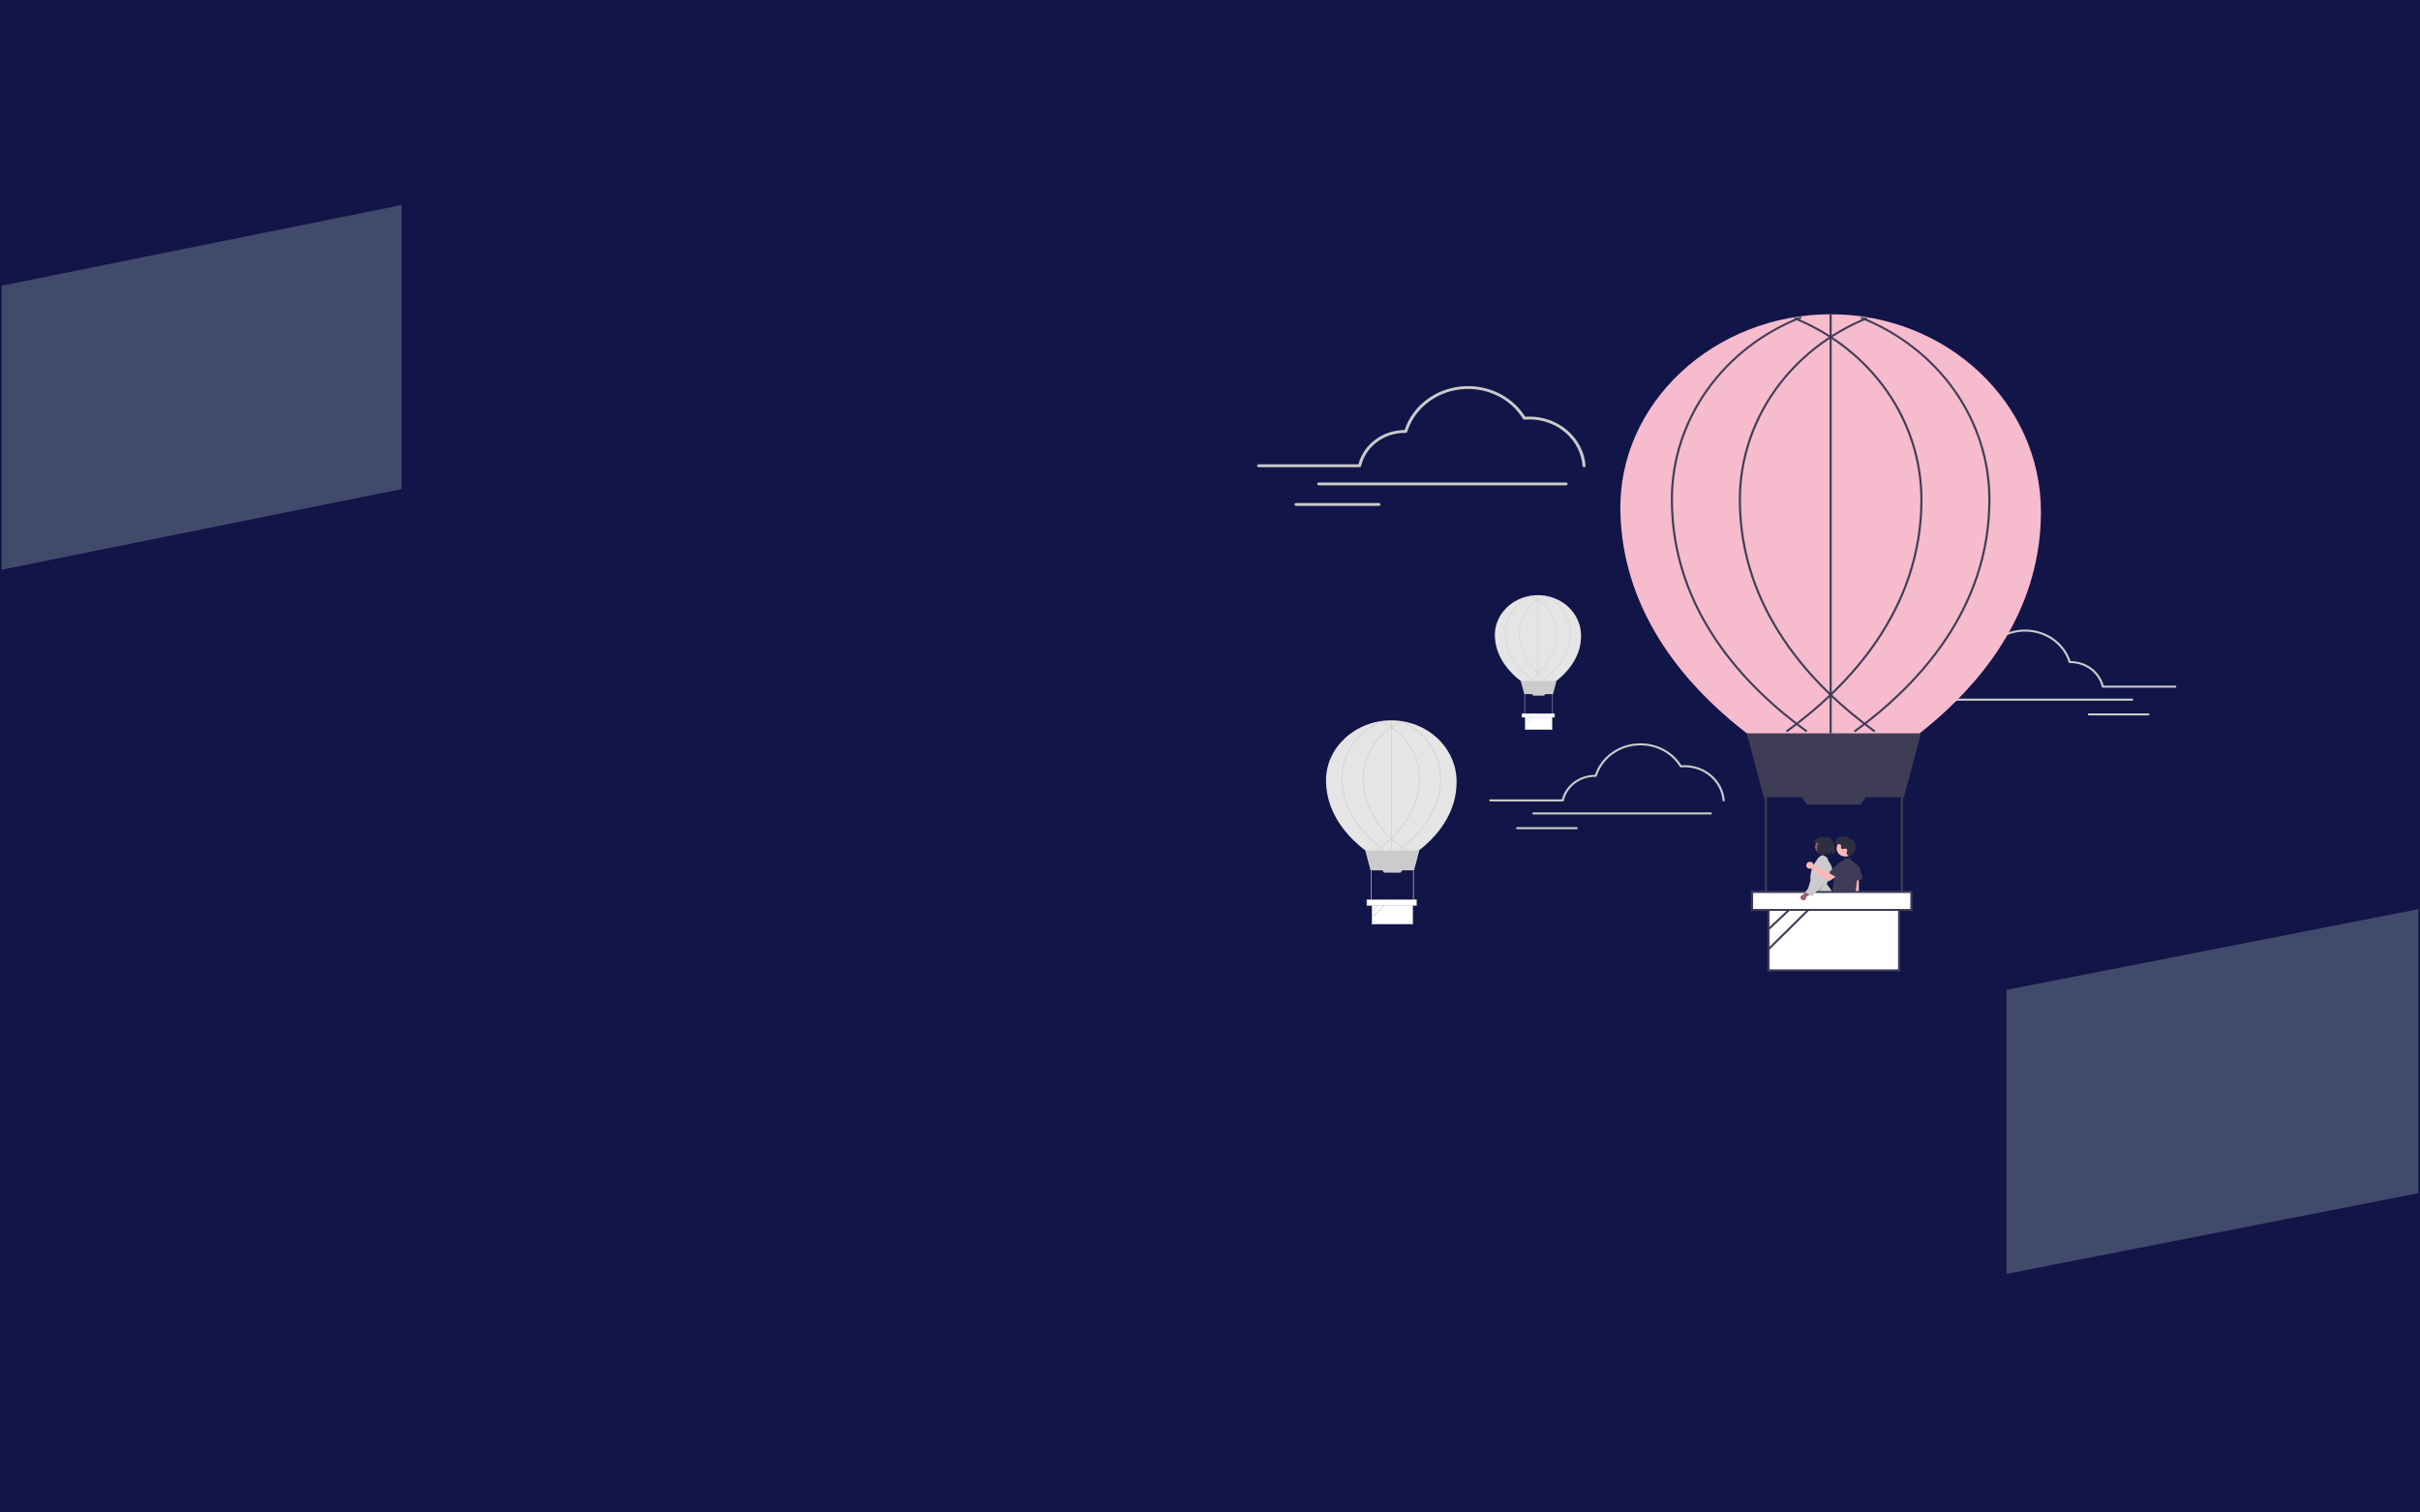 <svg width="1440" height="900" viewBox="0 0 1440 900" fill="none" xmlns="http://www.w3.org/2000/svg">
<rect width="1440" height="900" fill="#121548"/>
<path d="M1194 589L1439 541V710L1194 758V589Z" fill="#C0D5C9" fill-opacity="0.28"/>
<path d="M1 170L239 122V291L1 339V170Z" fill="#C0D5C9" fill-opacity="0.28"/>
<g clip-path="url(#clip0_28_2)">
<path d="M942.589 277.98C942.362 277.98 942.143 277.899 941.977 277.753C941.811 277.607 941.71 277.408 941.694 277.195C941.107 269.702 937.53 262.692 931.678 257.57C925.826 252.449 918.132 249.592 910.134 249.571C909.177 249.571 908.171 249.617 907.145 249.707C906.974 249.722 906.801 249.691 906.648 249.616C906.495 249.542 906.368 249.427 906.283 249.287C902.609 243.245 897.123 238.354 890.509 235.224C883.895 232.093 876.446 230.862 869.092 231.683C861.738 232.505 854.804 235.344 849.157 239.844C843.509 244.345 839.397 250.309 837.334 256.991C837.279 257.17 837.163 257.327 837.003 257.437C836.843 257.548 836.649 257.605 836.451 257.6L836.212 257.593C836.088 257.589 835.964 257.585 835.839 257.585C829.772 257.603 823.895 259.569 819.182 263.157C814.468 266.745 811.202 271.739 809.926 277.31C809.883 277.5 809.773 277.67 809.613 277.791C809.453 277.913 809.253 277.98 809.047 277.98H748.898C748.66 277.979 748.432 277.89 748.264 277.732C748.097 277.574 748.002 277.36 748.002 277.136C748.002 276.913 748.097 276.699 748.264 276.541C748.432 276.383 748.66 276.293 748.898 276.293H808.329C809.825 270.497 813.344 265.34 818.325 261.643C823.305 257.947 829.46 255.924 835.808 255.898C838.067 249.031 842.401 242.928 848.282 238.331C854.163 233.734 861.339 230.84 868.937 230.002C876.535 229.163 884.229 230.416 891.084 233.608C897.939 236.8 903.66 241.793 907.551 247.982C908.435 247.917 909.301 247.884 910.134 247.884C918.586 247.906 926.717 250.925 932.901 256.338C939.085 261.751 942.865 269.158 943.485 277.077C943.494 277.188 943.479 277.299 943.441 277.404C943.404 277.509 943.345 277.606 943.267 277.69C943.19 277.773 943.096 277.842 942.99 277.891C942.885 277.941 942.77 277.97 942.652 277.978C942.631 277.979 942.61 277.98 942.589 277.98Z" fill="#CBCBCB"/>
<path d="M931.906 288.795H784.662C784.424 288.795 784.196 288.706 784.028 288.548C783.859 288.39 783.765 288.176 783.765 287.952C783.765 287.728 783.859 287.514 784.028 287.355C784.196 287.197 784.424 287.108 784.662 287.108H931.906C932.144 287.108 932.373 287.197 932.541 287.355C932.71 287.514 932.804 287.728 932.804 287.952C932.804 288.176 932.71 288.39 932.541 288.548C932.373 288.706 932.144 288.795 931.906 288.795Z" fill="#CBCBCB"/>
<path d="M820.576 301.026H771.195C771.077 301.027 770.96 301.005 770.851 300.963C770.741 300.921 770.642 300.858 770.559 300.78C770.475 300.702 770.409 300.609 770.363 300.506C770.318 300.404 770.295 300.294 770.295 300.183C770.295 300.072 770.318 299.962 770.363 299.86C770.409 299.757 770.475 299.664 770.559 299.586C770.642 299.507 770.741 299.445 770.851 299.403C770.96 299.361 771.077 299.339 771.195 299.339H820.576C820.813 299.34 821.041 299.429 821.209 299.587C821.377 299.745 821.471 299.96 821.471 300.183C821.471 300.406 821.377 300.62 821.209 300.779C821.041 300.937 820.813 301.026 820.576 301.026Z" fill="#CBCBCB"/>
<path d="M866.744 465.154C866.744 499.447 828.477 515.857 828.477 515.857C828.477 515.857 789.817 499.447 789.032 465.154C788.57 444.997 806.428 428.648 827.888 428.648C832.991 428.648 838.043 429.592 842.757 431.427C847.472 433.261 851.755 435.95 855.363 439.34C858.971 442.73 861.834 446.754 863.786 451.184C865.739 455.613 866.744 460.36 866.744 465.154Z" fill="#E5E5E5"/>
<path d="M841.429 517.885H815.525L812.385 506.085H844.569L841.429 517.885Z" fill="#CBCBCB"/>
<path d="M840.546 538.065H816.408V549.883H840.546V538.065Z" fill="white"/>
<path d="M840.742 550.067H816.211V537.88H840.742V550.067ZM816.604 549.699H840.349V538.249H816.604V549.699Z" fill="#CBCBCB"/>
<path d="M833.425 519.276H823.529L822.393 517.6H834.56L833.425 519.276Z" fill="#CBCBCB"/>
<path d="M816.113 517.885H815.721V535.954H816.113V517.885Z" fill="#CBCBCB"/>
<path d="M841.232 517.885H840.84V535.954H841.232V517.885Z" fill="#CBCBCB"/>
<path d="M832.411 505.885L832.171 505.593C843.51 497.378 857.026 483.304 857.026 462.91C857.035 455.767 854.799 448.78 850.599 442.827C846.398 436.873 840.42 432.217 833.414 429.442L833.567 429.103C840.644 431.905 846.683 436.609 850.926 442.623C855.169 448.637 857.428 455.694 857.418 462.91C857.418 483.454 843.819 497.619 832.411 505.885Z" fill="#CBCBCB"/>
<path d="M819.851 505.885L819.611 505.593C830.95 497.378 844.466 483.304 844.466 462.91C844.469 455.815 842.26 448.874 838.112 442.946C833.963 437.017 828.057 432.36 821.123 429.55L821.279 429.212C828.283 432.05 834.249 436.755 838.44 442.743C842.63 448.732 844.862 455.743 844.859 462.91C844.859 483.454 831.26 497.62 819.851 505.885Z" fill="#CBCBCB"/>
<path d="M835.925 505.885C824.516 497.62 810.917 483.454 810.917 462.91C810.914 455.743 813.145 448.732 817.336 442.743C821.527 436.755 827.493 432.05 834.497 429.212L834.653 429.55C827.719 432.36 821.813 437.017 817.664 442.946C813.516 448.874 811.306 455.815 811.309 462.91C811.309 483.304 824.826 497.378 836.164 505.593L835.925 505.885Z" fill="#CBCBCB"/>
<path d="M823.365 505.885C811.957 497.619 798.357 483.454 798.357 462.91C798.345 455.666 800.619 448.581 804.893 442.552C809.167 436.523 815.249 431.821 822.368 429.04L822.52 429.38C815.472 432.133 809.451 436.788 805.22 442.757C800.989 448.725 798.737 455.739 798.75 462.91C798.75 483.304 812.266 497.378 823.605 505.593L823.365 505.885Z" fill="#CBCBCB"/>
<path d="M828.084 428.648H827.692V506.085H828.084V428.648Z" fill="#CBCBCB"/>
<path d="M823.466 535.385L816.269 542.147L816.546 542.408L823.743 535.646L823.466 535.385Z" fill="#CBCBCB"/>
<path d="M826.965 535.273L816.266 545.844L816.551 546.098L827.249 535.527L826.965 535.273Z" fill="#CBCBCB"/>
<path d="M842.802 535.4H813.366V538.719H842.802V535.4Z" fill="white"/>
<path d="M842.999 538.904H813.17V535.216H842.999V538.904ZM813.562 538.535H842.606V535.585H813.562V538.535Z" fill="#CBCBCB"/>
<path d="M940.803 378.244C940.803 400.879 915.544 411.71 915.544 411.71C915.544 411.71 890.027 400.879 889.509 378.244C889.205 364.939 900.992 354.148 915.156 354.148C921.958 354.148 928.481 356.687 933.291 361.205C938.101 365.724 940.803 371.853 940.803 378.244Z" fill="#E5E5E5"/>
<path d="M924.093 413.048H906.995L904.923 405.26H926.166L924.093 413.048Z" fill="#CBCBCB"/>
<path d="M923.51 426.368H907.578V434.168H923.51V426.368Z" fill="white"/>
<path d="M923.64 434.29H907.449V426.246H923.64V434.29ZM907.708 434.047H923.381V426.49H907.708V434.047Z" fill="#CBCBCB"/>
<path d="M918.81 413.967H912.278L911.529 412.86H919.56L918.81 413.967Z" fill="#CBCBCB"/>
<path d="M907.384 413.048H907.125V424.974H907.384V413.048Z" fill="#CBCBCB"/>
<path d="M923.964 413.048H923.705V424.974H923.964V413.048Z" fill="#CBCBCB"/>
<path d="M918.141 405.128L917.983 404.935C925.467 399.513 934.388 390.224 934.388 376.762C934.394 372.048 932.918 367.436 930.146 363.507C927.373 359.577 923.427 356.504 918.803 354.672L918.904 354.448C923.575 356.298 927.561 359.402 930.362 363.372C933.162 367.342 934.653 372 934.647 376.762C934.647 390.323 925.671 399.672 918.141 405.128Z" fill="#CBCBCB"/>
<path d="M909.851 405.128L909.693 404.935C917.177 399.513 926.098 390.224 926.098 376.762C926.1 372.079 924.642 367.498 921.904 363.585C919.166 359.672 915.268 356.598 910.691 354.744L910.794 354.52C915.417 356.394 919.355 359.499 922.121 363.452C924.886 367.404 926.359 372.032 926.357 376.762C926.357 390.323 917.381 399.672 909.851 405.128Z" fill="#CBCBCB"/>
<path d="M920.46 405.128C912.93 399.672 903.954 390.323 903.954 376.762C903.952 372.032 905.425 367.404 908.191 363.452C910.957 359.499 914.895 356.394 919.518 354.52L919.621 354.744C915.044 356.598 911.146 359.672 908.408 363.585C905.669 367.498 904.211 372.079 904.213 376.762C904.213 390.224 913.135 399.513 920.618 404.935L920.46 405.128Z" fill="#CBCBCB"/>
<path d="M912.17 405.128C904.64 399.672 895.664 390.323 895.664 376.762C895.656 371.981 897.157 367.305 899.978 363.325C902.799 359.346 906.813 356.242 911.512 354.407L911.612 354.631C906.96 356.448 902.987 359.521 900.194 363.46C897.401 367.4 895.915 372.029 895.923 376.762C895.923 390.224 904.845 399.513 912.329 404.935L912.17 405.128Z" fill="#CBCBCB"/>
<path d="M915.285 354.148H915.026V405.26H915.285V354.148Z" fill="#CBCBCB"/>
<path d="M912.237 424.599L907.487 429.062L907.67 429.234L912.42 424.771L912.237 424.599Z" fill="#CBCBCB"/>
<path d="M914.547 424.525L907.485 431.503L907.673 431.67L914.734 424.693L914.547 424.525Z" fill="#CBCBCB"/>
<path d="M925 424.609H905.571V426.8H925V424.609Z" fill="white"/>
<path d="M925.13 426.921H905.441V424.488H925.13V426.921ZM905.7 426.678H924.87V424.731H905.7V426.678Z" fill="#CBCBCB"/>
<path d="M1155.52 409.19C1155.68 409.19 1155.84 409.132 1155.96 409.027C1156.08 408.923 1156.15 408.78 1156.16 408.628C1156.58 403.256 1159.15 398.232 1163.34 394.561C1167.54 390.89 1173.05 388.842 1178.78 388.827C1179.47 388.827 1180.19 388.86 1180.93 388.925C1181.05 388.935 1181.17 388.913 1181.28 388.859C1181.39 388.806 1181.48 388.724 1181.55 388.623C1184.18 384.293 1188.11 380.787 1192.85 378.543C1197.59 376.299 1202.93 375.416 1208.2 376.005C1213.47 376.594 1218.44 378.629 1222.49 381.855C1226.54 385.081 1229.49 389.356 1230.97 394.146C1231.01 394.274 1231.09 394.386 1231.2 394.465C1231.32 394.544 1231.46 394.585 1231.6 394.582L1231.77 394.577C1231.86 394.574 1231.95 394.571 1232.04 394.571C1236.39 394.584 1240.6 395.993 1243.98 398.565C1247.36 401.137 1249.7 404.716 1250.61 408.71C1250.64 408.846 1250.72 408.968 1250.84 409.055C1250.95 409.142 1251.09 409.19 1251.24 409.19H1294.36C1294.44 409.19 1294.53 409.175 1294.6 409.145C1294.68 409.114 1294.75 409.07 1294.81 409.014C1294.87 408.957 1294.92 408.891 1294.95 408.817C1294.99 408.744 1295 408.665 1295 408.585C1295 408.506 1294.99 408.427 1294.95 408.354C1294.92 408.28 1294.87 408.213 1294.81 408.157C1294.75 408.101 1294.68 408.056 1294.6 408.026C1294.53 407.996 1294.44 407.98 1294.36 407.981H1251.76C1250.68 403.827 1248.16 400.13 1244.59 397.48C1241.02 394.83 1236.61 393.381 1232.06 393.362C1230.44 388.44 1227.33 384.065 1223.12 380.77C1218.9 377.475 1213.76 375.401 1208.31 374.8C1202.87 374.199 1197.35 375.097 1192.44 377.385C1187.53 379.673 1183.43 383.252 1180.64 387.688C1180 387.641 1179.38 387.618 1178.78 387.618C1172.73 387.633 1166.9 389.798 1162.47 393.677C1158.03 397.557 1155.32 402.867 1154.88 408.543C1154.87 408.622 1154.88 408.702 1154.91 408.777C1154.94 408.852 1154.98 408.922 1155.03 408.982C1155.09 409.042 1155.16 409.091 1155.23 409.126C1155.31 409.162 1155.39 409.183 1155.48 409.189C1155.49 409.19 1155.51 409.19 1155.52 409.19Z" fill="#CBCBCB"/>
<path d="M1163.18 416.942H1268.72C1268.89 416.942 1269.06 416.879 1269.18 416.765C1269.3 416.652 1269.36 416.498 1269.36 416.338C1269.36 416.177 1269.3 416.024 1269.18 415.91C1269.06 415.797 1268.89 415.733 1268.72 415.733H1163.18C1163.01 415.733 1162.84 415.797 1162.72 415.91C1162.6 416.024 1162.53 416.177 1162.53 416.338C1162.53 416.498 1162.6 416.652 1162.72 416.765C1162.84 416.879 1163.01 416.942 1163.18 416.942Z" fill="#CBCBCB"/>
<path d="M1242.98 425.71H1278.37C1278.54 425.709 1278.71 425.645 1278.83 425.532C1278.95 425.419 1279.02 425.265 1279.02 425.105C1279.02 424.945 1278.95 424.791 1278.83 424.678C1278.71 424.565 1278.54 424.501 1278.37 424.5H1242.98C1242.89 424.5 1242.81 424.516 1242.73 424.546C1242.65 424.577 1242.58 424.621 1242.52 424.677C1242.46 424.734 1242.42 424.8 1242.38 424.874C1242.35 424.947 1242.34 425.026 1242.34 425.105C1242.34 425.184 1242.35 425.263 1242.38 425.336C1242.42 425.41 1242.46 425.476 1242.52 425.533C1242.58 425.589 1242.65 425.633 1242.73 425.664C1242.81 425.694 1242.89 425.71 1242.98 425.71Z" fill="#CBCBCB"/>
<path d="M1078.51 571.599H1076.39L1075.38 563.922H1078.51V571.599Z" fill="#9F616A"/>
<path d="M1079.05 573.528H1072.22V573.447C1072.22 572.785 1072.5 572.15 1072.99 571.682C1073.49 571.213 1074.17 570.95 1074.87 570.949H1079.05V573.528Z" fill="#2F2E41"/>
<path d="M1105.82 567.828L1104.01 568.853L1098.93 562.76L1101.61 561.247L1105.82 567.828Z" fill="#9F616A"/>
<path d="M1101.49 572.525L1101.44 572.455C1101.08 571.887 1100.97 571.207 1101.14 570.565C1101.32 569.922 1101.75 569.37 1102.35 569.028L1105.93 567.009L1107.34 569.22L1101.49 572.525Z" fill="#2F2E41"/>
<path d="M1079.06 570.015L1079.02 570.015C1077.99 570.012 1076.96 569.956 1075.94 569.848C1075.55 569.812 1075.12 569.772 1074.61 569.733L1074.59 569.73C1074.25 569.633 1074.24 566.566 1074.38 556.068C1074.46 550.691 1074.54 544.596 1074.44 540.715L1074.44 540.677L1074.47 540.652C1076.32 539.134 1078.51 538.048 1080.89 537.481C1083.26 536.915 1085.75 536.885 1088.14 537.393L1088.17 537.4L1088.19 537.431C1090.28 540.74 1093.42 545.508 1096.46 550.118C1103.44 560.702 1105.43 563.814 1105.22 564.049L1105.19 564.068C1104.71 564.292 1104.35 564.464 1104.05 564.611C1102.85 565.197 1101.61 565.721 1100.35 566.181L1100.29 566.203L1100.25 566.161C1093.17 558.871 1087.28 550.728 1083.63 543.2C1083.2 545.77 1082.69 549.126 1082.14 552.672C1080.57 562.868 1079.51 569.581 1079.08 569.99L1079.06 570.015Z" fill="#2F2E41"/>
<path d="M1080.96 541.499C1085.19 541.482 1089.38 542.142 1093.37 543.45C1093.51 537.164 1091.26 531.035 1087.04 526.158L1087.01 526.123L1087.02 526.079C1088.13 523.06 1089.28 519.939 1090.31 516.833L1090.3 516.781C1089.58 514.374 1088.03 511.943 1085.57 509.346C1085.3 509.087 1084.94 508.932 1084.56 508.914C1084.17 508.895 1083.79 509.015 1083.5 509.248C1081.35 511.1 1079.67 513.389 1078.59 515.941C1077.52 518.493 1077.07 521.242 1077.29 523.979L1077.3 523.994L1077.29 524.009C1075.36 530.142 1074.67 533.292 1074.05 536.072C1073.6 538.099 1073.21 539.855 1072.43 542.363C1075.23 541.79 1078.09 541.5 1080.96 541.499Z" fill="#CBCBCB"/>
<path opacity="0.1" d="M1087.18 522.112L1080.91 534.933L1077.33 531.527L1087.18 522.112Z" fill="black"/>
<path d="M1084.5 508.099C1086.96 508.099 1088.96 506.223 1088.96 503.909C1088.96 501.595 1086.96 499.719 1084.5 499.719C1082.04 499.719 1080.04 501.595 1080.04 503.909C1080.04 506.223 1082.04 508.099 1084.5 508.099Z" fill="#9F616A"/>
<path d="M1079.09 501.542H1086.17V498.642C1084.62 498.062 1083.1 497.568 1082.18 498.642C1081.36 498.642 1080.58 498.947 1080 499.491C1079.42 500.035 1079.09 500.773 1079.09 501.542Z" fill="#2F2E41"/>
<path d="M1086.57 498.13C1090.8 498.13 1091.98 503.115 1091.98 505.928C1091.98 507.496 1091.23 508.057 1090.04 508.247L1089.62 506.148L1088.64 508.338C1088.31 508.339 1087.96 508.333 1087.6 508.327L1087.26 507.683L1086.52 508.315C1083.55 508.319 1081.15 508.726 1081.15 505.928C1081.15 503.115 1082.19 498.13 1086.57 498.13Z" fill="#2F2E41"/>
<path d="M1214.44 304.558C1214.44 414.992 1091.21 467.834 1091.21 467.834C1091.21 467.834 966.713 414.992 964.185 304.558C962.699 239.648 1020.21 187 1089.31 187C1158.42 187 1214.44 239.633 1214.44 304.558Z" fill="#F6BBCD"/>
<path d="M1093.85 570.731H1091.25L1090.02 561.318H1093.85V570.731Z" fill="#FFB7B7"/>
<path d="M1089.4 570.034H1094.41V572.997H1086.24C1086.24 572.608 1086.33 572.223 1086.48 571.863C1086.64 571.504 1086.87 571.177 1087.17 570.902C1087.46 570.627 1087.81 570.408 1088.19 570.259C1088.57 570.11 1088.98 570.034 1089.4 570.034Z" fill="#2F2E41"/>
<path d="M1103.6 570.731H1101L1099.76 561.318H1103.6L1103.6 570.731Z" fill="#FFB7B7"/>
<path d="M1099.14 570.034H1104.15V572.997H1095.99C1095.99 572.211 1096.32 571.457 1096.91 570.902C1097.5 570.346 1098.31 570.034 1099.14 570.034Z" fill="#2F2E41"/>
<path d="M1103.28 542.696C1103 542.527 1102.76 542.303 1102.58 542.038C1102.41 541.774 1102.29 541.476 1102.25 541.166C1102.21 540.856 1102.24 540.541 1102.34 540.243C1102.45 539.945 1102.62 539.672 1102.84 539.443L1101.13 516.64L1106.06 517.089L1106.19 539.42C1106.58 539.803 1106.8 540.305 1106.82 540.831C1106.83 541.357 1106.64 541.871 1106.29 542.275C1105.93 542.678 1105.42 542.944 1104.87 543.022C1104.31 543.1 1103.75 542.984 1103.28 542.696Z" fill="#FFB7B7"/>
<path d="M1093.73 565.989L1090.87 565.861C1090.62 565.85 1090.39 565.752 1090.23 565.587C1090.06 565.422 1089.96 565.202 1089.96 564.973L1089.76 537.79C1089.76 537.661 1089.79 537.534 1089.84 537.416C1089.9 537.298 1089.98 537.193 1090.09 537.109C1090.19 537.024 1090.31 536.961 1090.44 536.925C1090.58 536.888 1090.72 536.879 1090.85 536.897L1102.29 538.458C1102.52 538.487 1102.72 538.593 1102.87 538.754C1103.02 538.916 1103.11 539.123 1103.11 539.337L1104.58 564.525C1104.58 564.643 1104.56 564.76 1104.51 564.87C1104.46 564.979 1104.39 565.079 1104.3 565.163C1104.21 565.247 1104.11 565.313 1103.99 565.359C1103.88 565.404 1103.75 565.427 1103.62 565.427H1100.54C1100.31 565.428 1100.09 565.352 1099.92 565.214C1099.75 565.075 1099.63 564.882 1099.6 564.671C1099.6 564.671 1097.27 545.778 1096.95 545.789C1096.63 545.795 1094.72 565.201 1094.72 565.201C1094.69 565.418 1094.58 565.618 1094.41 565.764C1094.23 565.909 1094.01 565.99 1093.77 565.99C1093.76 565.99 1093.74 565.99 1093.73 565.989Z" fill="#2F2E41"/>
<path d="M1102.25 524.302C1102.13 524.224 1102.04 524.123 1101.97 524.006C1101.9 523.889 1101.86 523.759 1101.85 523.625L1101.49 517.479C1101.46 516.87 1101.66 516.27 1102.07 515.795C1102.48 515.32 1103.06 515.004 1103.7 514.907C1104.34 514.81 1104.99 514.939 1105.54 515.27C1106.08 515.6 1106.48 516.109 1106.65 516.697L1108.24 522.192C1108.3 522.422 1108.27 522.666 1108.14 522.872C1108.02 523.078 1107.81 523.229 1107.57 523.291L1103.05 524.44C1102.92 524.476 1102.77 524.481 1102.63 524.458C1102.49 524.434 1102.36 524.38 1102.25 524.302Z" fill="#3F3D56"/>
<path d="M1098.03 509.695C1100.91 509.695 1103.24 507.506 1103.24 504.806C1103.24 502.106 1100.91 499.917 1098.03 499.917C1095.16 499.917 1092.83 502.106 1092.83 504.806C1092.83 507.506 1095.16 509.695 1098.03 509.695Z" fill="#FFB7B7"/>
<path d="M1101.72 508.674C1101.5 508.895 1101.22 509.052 1100.91 509.128C1100.6 509.204 1100.27 509.196 1099.97 509.103C1099.66 509.011 1099.39 508.839 1099.19 508.608C1098.99 508.377 1098.86 508.095 1098.82 507.797C1098.81 507.694 1098.81 507.59 1098.82 507.487C1098.88 506.899 1099.24 506.365 1099.16 505.745C1099.14 505.59 1099.08 505.443 1098.98 505.317C1098.21 504.344 1096.39 505.752 1095.66 504.871C1095.21 504.331 1095.74 503.48 1095.4 502.877C1094.94 502.08 1093.6 502.473 1092.76 502.036C1091.82 501.551 1091.88 500.2 1092.49 499.378C1092.89 498.893 1093.4 498.497 1093.99 498.218C1094.57 497.939 1095.21 497.784 1095.87 497.765C1097.18 497.736 1098.48 497.974 1099.68 498.464C1101.1 498.897 1102.35 499.713 1103.28 500.81C1103.76 501.529 1104.07 502.34 1104.17 503.183C1104.28 504.027 1104.19 504.882 1103.9 505.687C1103.58 506.675 1102.51 507.881 1101.72 508.674Z" fill="#2F2E41"/>
<path d="M1103.23 512.961C1103.14 512.9 1103.04 512.84 1102.95 512.781C1102.45 512.469 1101.91 512.22 1101.34 512.04V510.755H1097.32V511.947C1095.98 512.293 1094.78 513 1093.87 513.98C1092.96 514.959 1092.38 516.169 1092.2 517.458L1089.46 536.578C1089.44 536.697 1089.45 536.819 1089.48 536.935C1089.51 537.052 1089.57 537.16 1089.65 537.255C1089.73 537.348 1089.83 537.426 1089.94 537.484C1090.05 537.541 1090.17 537.576 1090.3 537.588C1092.22 537.821 1094.07 538.417 1095.74 539.339C1096.95 539.97 1098.32 540.297 1099.7 540.289C1100.8 540.285 1101.9 540.102 1102.93 539.749C1103.1 539.689 1103.26 539.581 1103.37 539.439C1103.48 539.297 1103.54 539.127 1103.55 538.952C1103.65 536.894 1104.22 526.303 1105.9 519.843C1106.23 518.576 1106.15 517.246 1105.68 516.021C1105.2 514.796 1104.35 513.732 1103.23 512.961Z" fill="#3F3D56"/>
<path d="M1132.92 474.365H1049.5L1039.39 436.366H1143.03L1132.92 474.365Z" fill="#3F3D56"/>
<path d="M1130.07 539.349H1052.34V577.406H1130.07V539.349Z" fill="white"/>
<path d="M1130.7 578H1051.71V538.755H1130.7V578ZM1052.97 576.813H1129.44V539.943H1052.97V576.813Z" fill="#3F3D56"/>
<path d="M1107.14 478.846H1075.27L1071.62 473.447H1110.8L1107.14 478.846Z" fill="#3F3D56"/>
<path d="M1051.39 474.365H1050.13V532.55H1051.39V474.365Z" fill="#3F3D56"/>
<path d="M1132.28 474.365H1131.02V532.55H1132.28V474.365Z" fill="#3F3D56"/>
<path d="M1103.88 435.723L1103.1 434.782C1139.62 408.328 1183.14 363.007 1183.14 297.332C1183.17 274.33 1175.97 251.832 1162.44 232.659C1148.92 213.486 1129.67 198.493 1107.11 189.559L1107.6 188.465C1130.39 197.49 1149.83 212.636 1163.5 232.003C1177.16 251.37 1184.44 274.096 1184.41 297.332C1184.41 363.49 1140.61 409.106 1103.88 435.723Z" fill="#3F3D56"/>
<path d="M1063.43 435.723L1062.66 434.783C1099.17 408.328 1142.7 363.008 1142.7 297.332C1142.71 274.485 1135.59 252.135 1122.23 233.044C1108.88 213.952 1089.86 198.956 1067.53 189.906L1068.03 188.816C1090.58 197.958 1109.8 213.106 1123.29 232.391C1136.79 251.676 1143.97 274.253 1143.96 297.332C1143.96 363.49 1100.17 409.106 1063.43 435.723Z" fill="#3F3D56"/>
<path d="M1115.19 435.723C1078.45 409.106 1034.66 363.49 1034.66 297.332C1034.65 274.253 1041.84 251.676 1055.33 232.391C1068.83 213.106 1088.04 197.957 1110.59 188.816L1111.1 189.906C1088.77 198.955 1069.75 213.952 1056.39 233.043C1043.03 252.135 1035.91 274.484 1035.92 297.332C1035.92 363.007 1079.45 408.328 1115.96 434.782L1115.19 435.723Z" fill="#3F3D56"/>
<path d="M1074.75 435.723C1038.01 409.106 994.216 363.49 994.216 297.332C994.175 274.005 1001.5 251.191 1015.26 231.776C1029.03 212.361 1048.61 197.218 1071.54 188.263L1072.02 189.358C1049.33 198.223 1029.94 213.214 1016.32 232.434C1002.69 251.654 995.439 274.239 995.48 297.332C995.48 363.008 1039.01 408.328 1075.52 434.782L1074.75 435.723Z" fill="#3F3D56"/>
<path d="M1089.94 187H1088.68V436.366H1089.94V187Z" fill="#3F3D56"/>
<path d="M1075.07 530.721L1051.9 552.495L1052.79 553.335L1075.97 531.56L1075.07 530.721Z" fill="#3F3D56"/>
<path d="M1086.34 530.358L1051.89 564.401L1052.8 565.219L1087.25 531.176L1086.34 530.358Z" fill="#3F3D56"/>
<path d="M1137.34 530.769H1042.55V541.456H1137.34V530.769Z" fill="white"/>
<path d="M1137.97 542.05H1041.91V530.176H1137.97V542.05ZM1043.18 540.863H1136.71V531.363H1043.18V540.863Z" fill="#3F3D56"/>
<path d="M1073.21 535.74C1073.46 535.723 1073.71 535.655 1073.93 535.539C1074.15 535.423 1074.34 535.263 1074.49 535.07C1074.64 534.877 1074.74 534.655 1074.79 534.421C1074.84 534.187 1074.83 533.945 1074.77 533.714L1079.93 530.535L1076.99 529.339L1072.54 532.541C1072.13 532.665 1071.78 532.924 1071.57 533.27C1071.35 533.617 1071.28 534.026 1071.36 534.42C1071.44 534.814 1071.67 535.166 1072.02 535.41C1072.36 535.653 1072.78 535.77 1073.21 535.74H1073.21Z" fill="#9F616A"/>
<path d="M1078.18 533.45L1078.11 533.406C1076.88 532.556 1075.52 531.677 1074.2 530.827L1074.12 530.776L1074.18 530.707C1077 527.611 1079.82 524.377 1082.54 521.249L1082.54 521.237L1082.56 521.225L1082.57 521.213L1082.58 521.217L1082.6 521.209L1082.52 521.215L1081.68 515.021C1081.27 514.377 1081.05 513.635 1081.07 512.882C1081.09 512.128 1081.33 511.395 1081.77 510.767C1082.28 510.089 1083.04 509.613 1083.9 509.428C1084.76 509.243 1085.67 509.364 1086.44 509.766C1086.82 510.006 1087.14 510.324 1087.37 510.696C1087.6 511.068 1087.75 511.484 1087.78 511.914C1087.84 512.297 1087.8 512.687 1087.67 513.054C1087.55 513.422 1087.33 513.758 1087.05 514.039C1087.34 517.045 1087.47 520.063 1087.44 523.081L1087.44 523.109L1087.42 523.132C1084.51 526.603 1081.32 530.055 1078.23 533.393L1078.18 533.45Z" fill="#CBCBCB"/>
<path d="M1079.18 514.411C1079.2 514.519 1079.22 514.628 1079.23 514.738L1088.33 519.671L1090.54 518.474L1092.9 521.375L1088.17 524.544L1077.78 516.848C1077.36 516.995 1076.9 517.018 1076.46 516.913C1076.02 516.808 1075.63 516.58 1075.33 516.26C1075.04 515.94 1074.85 515.543 1074.8 515.121C1074.75 514.7 1074.84 514.274 1075.05 513.9C1075.27 513.526 1075.6 513.223 1076 513.029C1076.4 512.836 1076.85 512.762 1077.3 512.818C1077.75 512.873 1078.17 513.055 1078.5 513.34C1078.84 513.625 1079.07 513.998 1079.18 514.411H1079.18Z" fill="#FFB7B7"/>
<path d="M1088.65 519.251C1088.64 519.119 1088.65 518.984 1088.7 518.859C1088.75 518.733 1088.83 518.618 1088.93 518.524L1093.56 514.171C1094.02 513.74 1094.63 513.484 1095.28 513.452C1095.93 513.42 1096.57 513.614 1097.07 513.998C1097.57 514.382 1097.91 514.927 1098.01 515.53C1098.11 516.132 1097.97 516.748 1097.62 517.26L1094.32 522.036C1094.18 522.235 1093.97 522.374 1093.72 522.424C1093.47 522.473 1093.22 522.428 1093 522.299L1089.08 519.909C1088.96 519.837 1088.86 519.74 1088.79 519.626C1088.71 519.512 1088.67 519.384 1088.65 519.251Z" fill="#3F3D56"/>
<path d="M1025.63 476.875C1025.47 476.875 1025.31 476.817 1025.19 476.712C1025.07 476.608 1025 476.465 1024.99 476.313C1024.57 470.941 1022 465.917 1017.81 462.246C1013.61 458.575 1008.1 456.527 1002.37 456.512C1001.68 456.512 1000.96 456.545 1000.22 456.61C1000.1 456.621 999.977 456.598 999.867 456.544C999.758 456.491 999.667 456.409 999.605 456.308C996.972 451.978 993.04 448.472 988.299 446.228C983.558 443.984 978.219 443.101 972.948 443.69C967.676 444.279 962.706 446.314 958.658 449.54C954.61 452.766 951.662 457.041 950.184 461.831C950.144 461.959 950.061 462.072 949.947 462.15C949.832 462.229 949.693 462.27 949.551 462.267L949.38 462.262C949.291 462.259 949.202 462.256 949.112 462.256C944.764 462.269 940.551 463.678 937.172 466.25C933.794 468.822 931.453 472.401 930.538 476.395C930.508 476.531 930.428 476.653 930.314 476.74C930.199 476.827 930.056 476.875 929.908 476.875H886.794C886.709 476.875 886.625 476.86 886.547 476.83C886.469 476.799 886.397 476.755 886.337 476.699C886.277 476.642 886.23 476.576 886.197 476.502C886.165 476.429 886.148 476.35 886.148 476.27C886.148 476.191 886.165 476.112 886.197 476.039C886.23 475.965 886.277 475.898 886.337 475.842C886.397 475.786 886.469 475.742 886.547 475.711C886.625 475.681 886.709 475.666 886.794 475.666H929.393C930.466 471.512 932.988 467.815 936.558 465.165C940.128 462.516 944.54 461.066 949.09 461.047C950.709 456.125 953.816 451.75 958.031 448.455C962.247 445.16 967.39 443.086 972.837 442.485C978.283 441.884 983.798 442.782 988.711 445.07C993.625 447.358 997.725 450.937 1000.51 455.373C1001.15 455.326 1001.77 455.303 1002.37 455.303C1008.42 455.318 1014.25 457.483 1018.69 461.362C1023.12 465.242 1025.83 470.552 1026.27 476.228C1026.28 476.307 1026.27 476.387 1026.24 476.462C1026.21 476.537 1026.17 476.607 1026.12 476.667C1026.06 476.727 1025.99 476.776 1025.92 476.812C1025.84 476.847 1025.76 476.868 1025.67 476.874C1025.66 476.875 1025.64 476.875 1025.63 476.875Z" fill="#CBCBCB"/>
<path d="M1017.97 484.628H912.429C912.345 484.628 912.261 484.612 912.182 484.582C912.104 484.552 912.033 484.507 911.973 484.451C911.913 484.395 911.865 484.328 911.833 484.255C911.801 484.181 911.784 484.103 911.784 484.023C911.784 483.943 911.801 483.865 911.833 483.791C911.865 483.718 911.913 483.651 911.973 483.595C912.033 483.539 912.104 483.494 912.182 483.464C912.261 483.434 912.345 483.418 912.429 483.418H1017.97C1018.14 483.418 1018.31 483.482 1018.43 483.595C1018.55 483.709 1018.62 483.863 1018.62 484.023C1018.62 484.183 1018.55 484.337 1018.43 484.45C1018.31 484.564 1018.14 484.628 1017.97 484.628Z" fill="#CBCBCB"/>
<path d="M938.171 493.395H902.776C902.691 493.395 902.607 493.379 902.529 493.349C902.451 493.319 902.38 493.274 902.32 493.218C902.26 493.162 902.212 493.095 902.18 493.022C902.147 492.948 902.13 492.87 902.13 492.79C902.13 492.711 902.147 492.632 902.18 492.558C902.212 492.485 902.26 492.418 902.32 492.362C902.38 492.306 902.451 492.261 902.529 492.231C902.607 492.201 902.691 492.185 902.776 492.185H938.171C938.256 492.185 938.34 492.201 938.418 492.231C938.497 492.261 938.568 492.306 938.628 492.362C938.688 492.418 938.735 492.485 938.768 492.558C938.8 492.632 938.817 492.711 938.817 492.79C938.817 492.87 938.8 492.948 938.768 493.022C938.735 493.095 938.688 493.162 938.628 493.218C938.568 493.274 938.497 493.319 938.418 493.349C938.34 493.379 938.256 493.395 938.171 493.395Z" fill="#CBCBCB"/>
</g>
<defs>
<clipPath id="clip0_28_2">
<rect width="547" height="391" fill="white" transform="translate(748 187)"/>
</clipPath>
</defs>
</svg>
